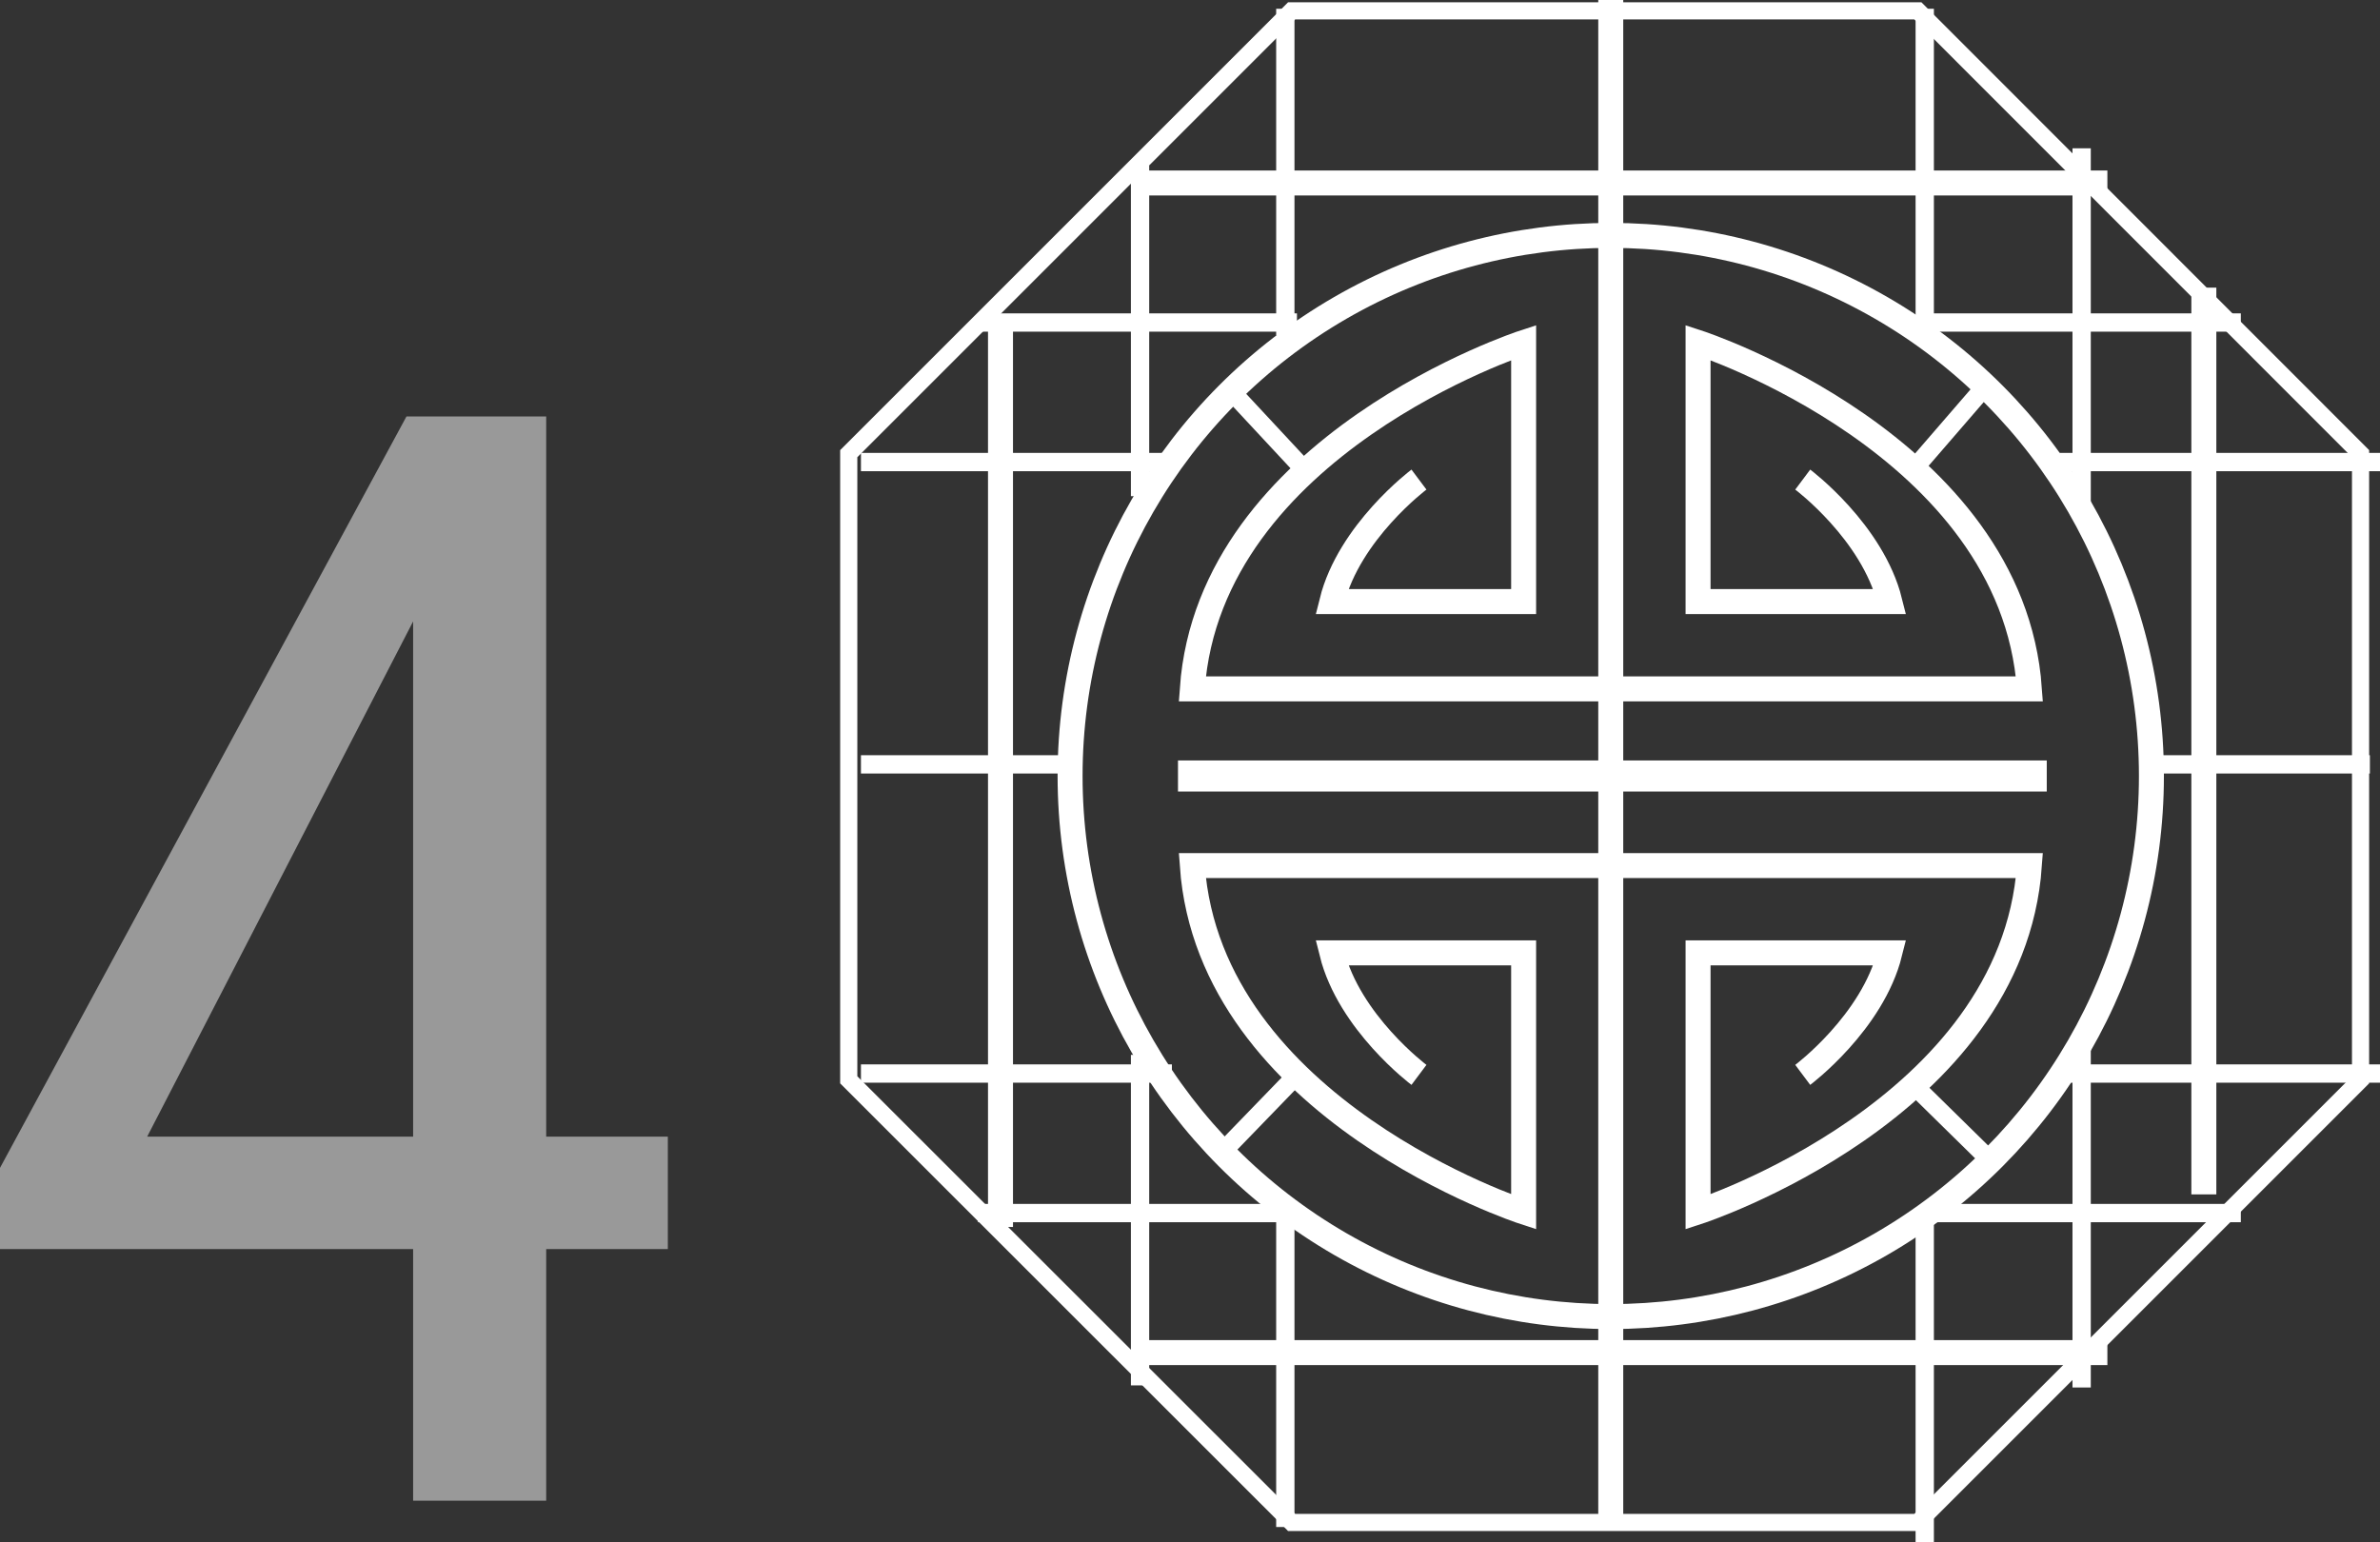 <?xml version="1.0" encoding="UTF-8"?><svg id="Capa_2" xmlns="http://www.w3.org/2000/svg" viewBox="0 0 124.84 80.91"><rect x="0" y="0" width="124.84" height="80.91" fill="#333333" stroke="none"/><defs><style>.cls-1{stroke-width:.96px;}.cls-1,.cls-2,.cls-3,.cls-4{fill:none;stroke:#fff;stroke-miterlimit:10;}.cls-2{stroke-width:.9px;}.cls-5{opacity:.5;}.cls-6{fill:#fff;stroke-width:0px;}.cls-3{stroke-width:1.31px;}.cls-4{stroke-width:1.63px;}</style></defs><g id="FNL_-_Traduce_Inicio"><g class="cls-5"><path class="cls-6" d="M28.65,59.63h6.38v5.9h-6.38v13.2h-6.98v-13.2H0v-4.26L21.32,21.85h7.33v37.77ZM7.72,59.63h13.95v-27.03l-13.95,27.03Z"/></g><circle class="cls-3" cx="84.49" cy="40.71" r="28.36"/><path class="cls-3" d="M74.43,25.16s-3.66,2.74-4.57,6.4h10.06v-13.59s-16.47,5.36-17.38,18.17h21.95"/><path class="cls-3" d="M94.56,25.16s3.66,2.74,4.57,6.4h-10.06v-13.59s16.47,5.36,17.38,18.17h-21.95"/><path class="cls-3" d="M74.43,56.39s-3.66-2.74-4.57-6.4h10.06v13.59s-16.47-5.36-17.38-18.17h21.95"/><path class="cls-3" d="M94.56,56.39s3.66-2.74,4.57-6.4h-10.06v13.59s16.47-5.36,17.38-18.17h-21.95"/><line class="cls-3" x1="84.49" x2="84.49" y2="79.58"/><line class="cls-4" x1="61.79" y1="40.71" x2="107.36" y2="40.71"/><line class="cls-3" x1="59.34" y1="9.6" x2="110.54" y2="9.6"/><line class="cls-1" x1="100.96" y1=".46" x2="100.96" y2="17.97"/><line class="cls-1" x1="67.42" y1=".46" x2="67.42" y2="17.6"/><line class="cls-3" x1="115.6" y1="15.09" x2="115.6" y2="62.66"/><line class="cls-3" x1="52.48" y1="16.92" x2="52.48" y2="64.37"/><line class="cls-1" x1="45.16" y1="24.24" x2="61.79" y2="24.24"/><line class="cls-1" x1="124.84" y1="24.24" x2="108.03" y2="24.24"/><line class="cls-1" x1="109.19" y1="7.78" x2="109.19" y2="27.05"/><line class="cls-1" x1="59.8" y1="8.69" x2="59.8" y2="26.03"/><line class="cls-1" x1="100.96" y1="80.91" x2="100.96" y2="63.4"/><line class="cls-1" x1="59.8" y1="72.68" x2="59.8" y2="55.34"/><line class="cls-1" x1="45.16" y1="40.1" x2="56.14" y2="40.1"/><line class="cls-1" x1="113.2" y1="40.1" x2="124.31" y2="40.1"/><line class="cls-1" x1="51.3" y1="16.92" x2="68.03" y2="16.92"/><line class="cls-1" x1="117.54" y1="16.92" x2="100.96" y2="16.92"/><line class="cls-3" x1="59.34" y1="70.96" x2="110.54" y2="70.96"/><line class="cls-1" x1="67.42" y1="80.11" x2="67.42" y2="62.96"/><line class="cls-1" x1="45.16" y1="56.32" x2="61.47" y2="56.32"/><line class="cls-1" x1="124.84" y1="56.32" x2="108.03" y2="56.32"/><line class="cls-1" x1="109.19" y1="72.79" x2="109.19" y2="54.49"/><line class="cls-1" x1="51.3" y1="63.64" x2="68.03" y2="63.64"/><line class="cls-1" x1="117.54" y1="63.64" x2="100.96" y2="63.64"/><line class="cls-1" x1="64.58" y1="20.52" x2="68.49" y2="24.72"/><line class="cls-1" x1="64.12" y1="60.43" x2="68.03" y2="56.39"/><line class="cls-1" x1="100.38" y1="56.93" x2="104.41" y2="60.89"/><line class="cls-1" x1="100.38" y1="24.61" x2="104.14" y2="20.26"/><polygon class="cls-2" points="100.6 .57 67.75 .57 44.52 23.8 44.52 56.65 67.75 79.87 100.6 79.87 123.82 56.65 123.82 23.8 100.6 .57"/></g></svg>